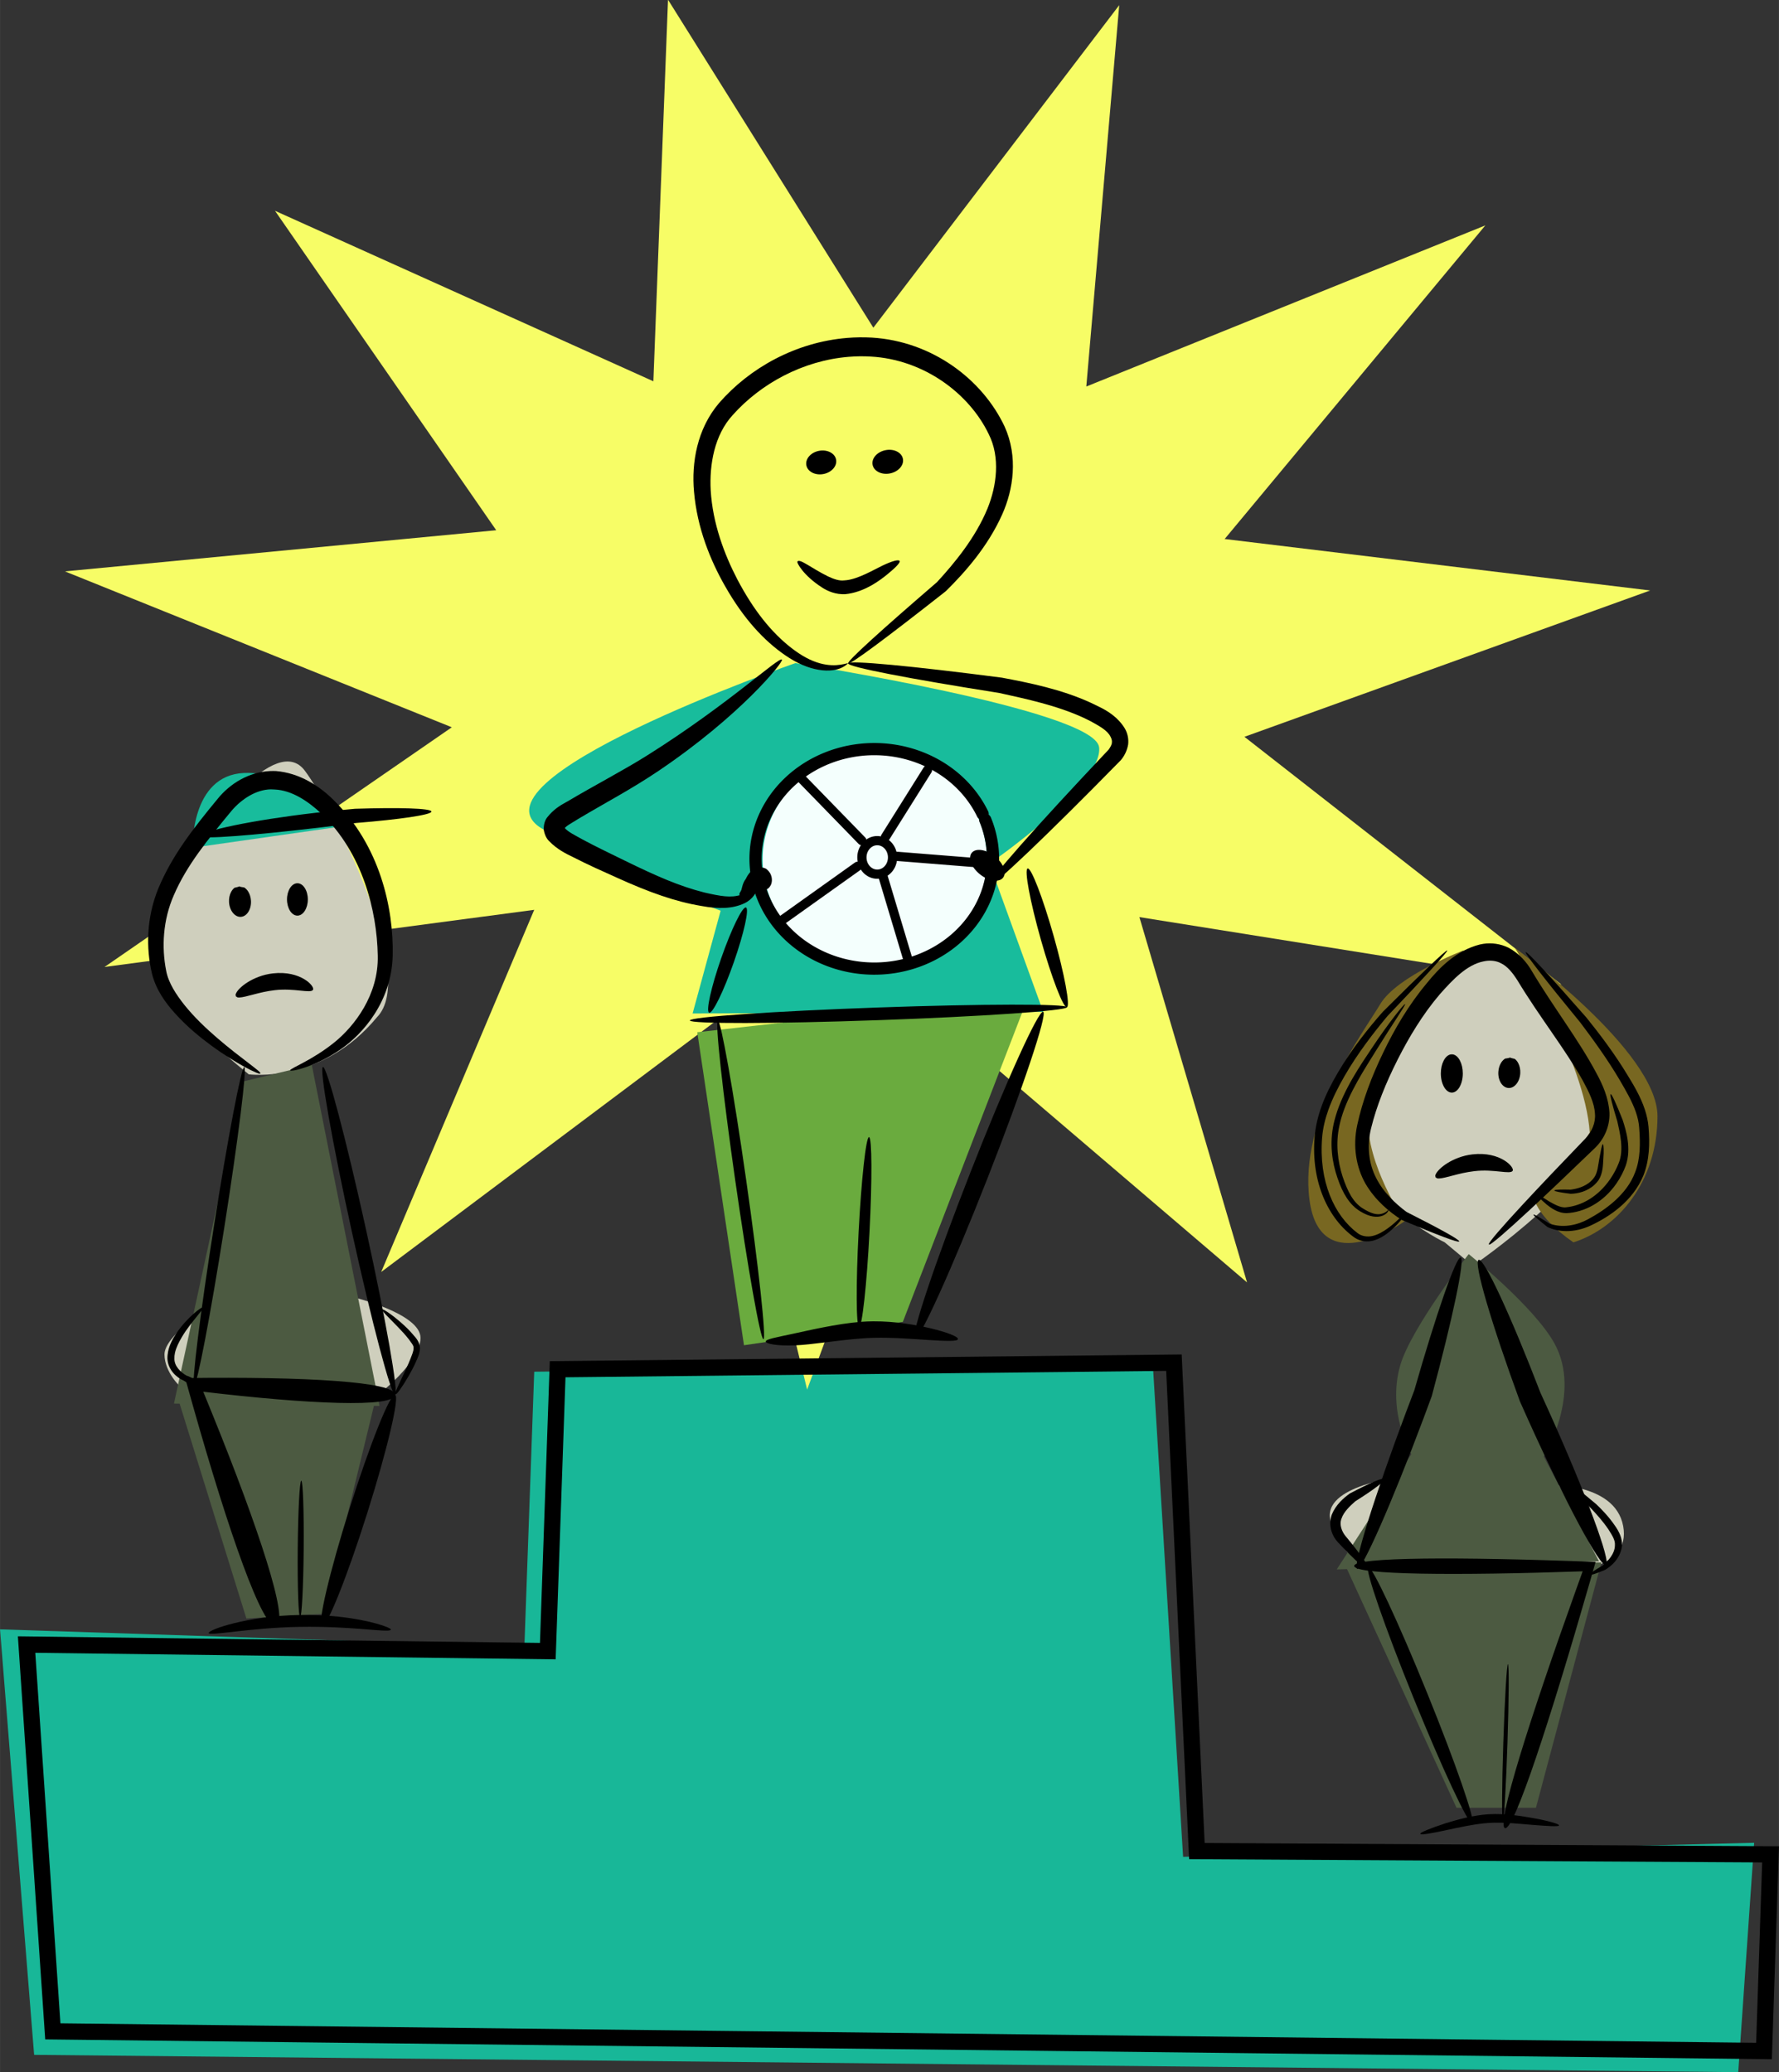 <?xml version="1.0" encoding="UTF-8"?>
<svg width="115.79mm" height="134.88mm" version="1.1" viewBox="0 0 115.791 134.885" xmlns="http://www.w3.org/2000/svg">
  <rect x="0" y="0" width="115.791" height="134.885" fill="#333333" stroke="none"/>
  <g transform="translate(-45.853 -56.157)">
    <g fill="#cfcfbd">
      <path d="m146.45 152.81s4.516-0.215 5.053 2.688-3.656 2.903-3.656 2.903"/>
      <path d="m137.2 152.28s-5.39 0.538-4.739 2.903c0.651 2.365 2.602 3.118 2.602 3.118"/>
      <path d="m68.707 140.56s4.516 1.075 4.516 2.688c0 1.613-2.839 3.763-2.839 3.763"/>
      <path d="m59.245 141.42s-2.688 1.72-2.688 2.903c0 1.183 1.075 2.15 1.075 2.15"/>
    </g>
    <path d="m45.853 162.22 2.22 27.697 110.92 1.128 1.035-14.931-37.169 0.915-1.969-32.008-40.266 0.427-0.64 17.894z" fill="#18bc9c" fill-opacity=".969"/>
    <g>
      <path transform="matrix(.902 -.145 .127 .791 -.808 32.643)" d="m145.06 137.34-28.92-10.85 3.447 30.695-18.463-24.762-13.695 27.686-2.145-30.814-26.489 15.887 14.855-27.081-30.873-0.956 27.138-14.751-25.455-17.496 30.805 2.262-11.955-28.481 24.692 18.558 5.34-30.423 10.739 28.961 20.94-22.706-6.623 30.17 29.892-7.781-21.883 21.799 29.353 9.615-30.195 6.508z" fill="#f7fd66"/>
      <path d="m91.236 123.35 3.041 20.376 10.34-1.521 8.211-21.288" fill="#6aab3e"/>
      <path d="m139.89 137.03s-6.386-3.041-5.474-7.603c0.912-4.562 4.562-11.252 8.211-11.252 3.649 0 8.348 6.249 7.976 10.423-0.373 4.174-8.888 9.953-8.888 9.953" fill="#cfcfbd"/>
      <path d="m62.04 126.09c-0.353-0.353-8.657-6.386-5.615-11.557s7.44-10.644 9.265-8.211 7.422 13.329 4.685 16.066c-3.597 4.35-8.334 3.702-8.334 3.702z" fill="#cfcfbd"/>
      <path d="m90.932 122.13 22.823-0.107-3.499-9.645s7.439-5.15 7.135-7.583-19.768-5.474-19.768-5.474-22.112 7.696-16.378 10.843c5.734 3.147 11.512 5.276 11.512 5.276z" fill="#18bc9c"/>
      <path d="m109.61 109.61a7.299 6.995 0 0 1 -4.122 8.99 7.299 6.995 0 0 1 -9.44 -3.82 7.299 6.995 0 0 1 3.848 -9.101 7.299 6.995 0 0 1 9.552 3.555" fill="#f4fffd"/>
      <path d="m144.46 117.87s9.276 6.691 9.276 10.948c0 4.258-2.574 7.292-5.474 8.211-2.596-1.818-2.585-3.041-2.585-3.041s2.129-1.673 3.649-4.106c-0.304-4.714-4.866-12.013-4.866-12.013z" fill="#786721"/>
      <path d="m137.27 135.66s-5.458 3.954-6.181-1.369 3.519-10.948 4.603-12.773c1.084-1.825 5.421-3.497 5.421-3.497s-6.011 8.059-6.192 10.948c-0.181 2.889 2.349 6.691 2.349 6.691z" fill="#786721"/>
      <path d="m58.391 111.34s-0.152-4.714 3.345-4.866c3.497-0.152 6.234 3.497 6.234 3.497" fill="#18bc9c"/>
    </g>
    <g fill="#4c5a41">
      <path d="m57.389 147.03 4.499 14.483 5.018-0.304 3.401-14.026"/>
      <path d="m133.29 157.78 7.365 16.055h5.17l4.258-15.966"/>
      <path d="m136.99 145.04c-0.875 3.033 0.722 5.781 0.722 5.781l-4.855 7.499 17.072-0.53-3.593-6.817s2.511-4.091 0.687-7.379c-1.325-2.39-5.574-5.801-5.574-5.801s-3.756 4.809-4.459 7.247z"/>
      <path d="m61.736 126.54-4.562 20.984 13.381 0.152-4.41-22.201z"/>
    </g>
    <path d="m47.582 163.21 1.707 25.178 111.38 1.28 0.427-12.802-37.34-0.213-1.494-31.793-40.114 0.427-0.64 18.35z" fill="none" stroke="#000" stroke-miterlimit="10" stroke-width="1.058"/>
    <g>
      <path d="m134.91 158.17c0.241-0.098 1.954 3.561 3.824 8.168 1.87 4.606 3.191 8.424 2.95 8.522-0.241 0.098-1.954-3.561-3.824-8.168-1.87-4.606-3.191-8.424-2.95-8.522z"/>
      <path d="m143.81 175.16c-0.585-0.188 1.638-7.189 4.627-15.525 0.016-0.045 0.412-1.147 0.428-1.192-8.214 0.281-14.872 0.234-14.87-0.353 2e-3 -0.581 6.824-0.599 15.713-0.26 0.015-0.052-0.38 1.326-0.365 1.274-2.614 9.098-4.954 16.242-5.533 16.055z"/>
      <path d="m134.19 158.28c-0.313-0.117 1.113-4.69 3.179-10.196 0.181-0.482 0.361-0.955 0.538-1.418 1.419-4.96 2.726-8.729 3.02-8.648 0.294 0.082-0.531 3.995-1.883 9.018-0.171 0.467-0.347 0.944-0.529 1.428-2.077 5.541-4.013 9.933-4.326 9.816z"/>
      <path d="m150.38 158.03c-0.367 0.166-2.649-4.101-5.099-9.534-0.17-0.376-0.336-0.748-0.498-1.115-1.857-5.059-3.039-9.082-2.688-9.214 0.351-0.132 2.107 3.666 4.027 8.661v1e-5c0.167 0.363 0.335 0.732 0.504 1.107 2.437 5.402 4.12 9.929 3.753 10.094z"/>
      <path d="m140.83 136.97c-0.047 0.101-1.408-0.415-3.735-1.399-0.791-0.503-1.732-1.271-2.376-2.381-0.589-1.048-0.829-2.402-0.527-3.792 0.337-1.563 0.918-3.127 1.706-4.752v-1e-5c0.725-1.502 1.636-3.069 2.828-4.491 0.822-1.02 1.924-2.128 3.442-2.514 0.08-0.019 0.16-0.034 0.241-0.046 0.547-0.079 1.115 2e-3 1.625 0.251 0.705 0.373 1.202 0.959 1.542 1.552 1.389 2.331 3.021 4.433 4.179 6.606 0.437 0.798 0.802 1.653 0.856 2.596 0.029 0.906-0.362 1.721-0.936 2.277-1.697 1.636-3.152 3.018-4.285 4.068-0.756 0.701-1.369 1.254-1.813 1.635-0.242 0.208-0.434 0.364-0.572 0.466-0.071 0.053-0.129 0.091-0.171 0.114-0.031 2e-3 -0.051 7e-3 -0.064 0.012-0.013 5e-3 -0.018 9e-3 -0.019 0.01h-1e-5c-1.2e-4 1.1e-4 -1e-4 9e-5 -1e-4 9e-5s-2e-5 2e-5 9e-5 -1e-4v-1e-5c8.8e-4 -9.8e-4 5e-3 -6e-3 0.01-0.019s0.01-0.033 0.012-0.064c0.023-0.042 0.061-0.099 0.114-0.171 0.102-0.138 0.259-0.33 0.466-0.572 0.381-0.444 0.934-1.057 1.635-1.813 1.05-1.133 2.431-2.588 4.068-4.285 0.396-0.415 0.666-1.015 0.611-1.604-0.039-0.708-0.384-1.402-0.798-2.165-1.149-2.055-2.792-4.104-4.249-6.516-0.303-0.478-0.653-0.922-1.089-1.122-0.277-0.146-0.623-0.188-0.961-0.141-0.05 7e-3 -0.1 0.016-0.149 0.027-1.099 0.216-2.014 1.198-2.846 2.134-1.124 1.315-2.01 2.8-2.74 4.237-0.789 1.563-1.38 3.031-1.741 4.497-0.287 1.163-0.14 2.318 0.32 3.21 0.476 0.965 1.287 1.708 1.983 2.231 2.21 1.119 3.482 1.822 3.435 1.923z"/>
      <path d="m138.3 175.53c0.024 0.087 0.703-0.018 1.738-0.251 0.687-0.139 1.796-0.404 2.741-0.459 0 0 0.012-7.5e-4 0.012-7.5e-4 0.945-0.057 2.081 0.071 2.78 0.126 0.507 0.04 0.921 0.071 1.228 0.083 0.162 6e-3 0.291 7e-3 0.382 5.4e-4 0.047-3e-3 0.083-8e-3 0.109-0.015 0.029-0.029 0.044-0.03 0.047-0.03 3.2e-4 1e-5 2.7e-4 -1e-5 2.7e-4 -1e-5s5e-5 0-2.5e-4 -1e-4c-2e-3 -8.3e-4 -0.016-8e-3 -0.034-0.044-0.022-0.015-0.056-0.032-0.099-0.051-0.085-0.036-0.208-0.076-0.365-0.12-0.293-0.082-0.71-0.176-1.212-0.265-0.722-0.129-1.807-0.31-2.87-0.249l-0.013 7.6e-4c-1.065 0.067-2.122 0.379-2.821 0.595-1.012 0.334-1.648 0.594-1.624 0.681z"/>
      <path d="m137.46 125.42z"/>
      <path d="m140.35 127.28c-0.395 0-0.715-0.558-0.715-1.246 0-0.645 0.281-1.176 0.642-1.24 0.084-4e-3 0.073-3e-3 0.073-3e-3 -1e-5 0-0.011-1e-3 0.073 3e-3 0.36 0.064 0.642 0.595 0.642 1.24 0 0.688-0.32 1.246-0.715 1.246z"/>
      <path d="m144.04 126.98c-0.395-0.021-0.691-0.487-0.663-1.039 0.012-0.234 0.08-0.447 0.185-0.613 0.072-0.112 0.161-0.202 0.26-0.263 0.263-0.034 0.295-0.054 0.311-0.071 6e-3 -6e-3 5e-3 -4e-3 5e-3 -4e-3s-9e-5 -2e-3 5e-3 4e-3c0.016 0.019 0.045 0.038 0.305 0.093 0.094 0.071 0.174 0.173 0.234 0.296 0.088 0.176 0.135 0.396 0.123 0.632-0.028 0.555-0.373 0.987-0.768 0.966z"/>
      <path d="m71.566 146.95c0.312 0.099-0.5 3.554-1.814 7.712s-2.633 7.453-2.946 7.355c-0.312-0.099 0.5-3.554 1.814-7.712s2.633-7.453 2.946-7.355z"/>
      <path d="m63.833 162c-0.861 0.293-3.095-6.094-5.442-14.398-0.166-0.588-0.33-1.171-0.488-1.74h1e-6c7.88-0.101 13.705 0.244 13.663 1.089-0.042 0.86-5.647 0.611-12.484-0.199h-1e-6c0.209 0.512 0.422 1.036 0.635 1.562 2.916 7.203 4.989 13.39 4.116 13.687z"/>
      <path d="m71.566 146.95c-0.251 0.055-1.506-4.68-2.802-10.569-1.296-5.889-2.143-10.713-1.893-10.769 0.251-0.055 1.506 4.68 2.802 10.569 1.296 5.889 2.143 10.713 1.893 10.769z"/>
      <path d="m58.493 146.31c-0.186-0.029 0.394-4.688 1.293-10.4 0.899-5.711 1.78-10.323 1.965-10.294 0.186 0.029-0.394 4.688-1.293 10.4-0.899 5.711-1.78 10.323-1.965 10.294z"/>
      <path d="m64.739 125.83c-0.003-8e-3 0.002-0.018 0.013-0.03 0.01-0.011 0.026-0.024 0.047-0.038 0.041-0.028 0.103-0.065 0.184-0.108 0.222-0.121 0.442-0.232 0.665-0.353 0.496-0.269 1.244-0.699 2.008-1.323h1e-6c1.238-1.014 2.844-3.032 2.784-5.616-0.054-2.928-0.984-6.667-3.662-9.235-0.864-0.81-1.923-1.526-3.04-1.576-0.085-8e-3 -0.17-0.012-0.256-0.011-0.958 0.015-1.9 0.625-2.552 1.388-1.58 1.912-2.928 3.559-3.764 5.501-0.719 1.638-0.798 3.399-0.502 4.901l1e-6 1e-5c0.148 0.825 0.68 1.595 1.179 2.231 0.679 0.85 1.472 1.58 2.116 2.138h1e-6c0.788 0.682 1.541 1.254 2.008 1.611 0.275 0.211 0.491 0.377 0.635 0.497 0.075 0.063 0.132 0.114 0.168 0.153 0.011 0.033 0.022 0.054 0.031 0.067 0.009 0.012 0.015 0.017 0.016 0.017 1.25e-4 8e-5 1.03e-4 7e-5 1.03e-4 7e-5s2.2e-5 1e-5 -1.11e-4 -5e-5c-0.001-5.9e-4 -0.008-4e-3 -0.023-5e-3 -0.015-1e-3 -0.039-7.6e-4 -0.073 6e-3 -0.052-0.013-0.124-0.038-0.216-0.077-0.176-0.073-0.422-0.193-0.731-0.361-0.54-0.295-1.329-0.77-2.207-1.418h-1e-6c-0.706-0.52-1.571-1.221-2.352-2.099-0.58-0.642-1.21-1.495-1.473-2.561h-1e-6c-0.392-1.659-0.363-3.63 0.412-5.529 0.884-2.134 2.276-3.919 3.857-5.833 0.803-0.999 2.035-1.758 3.432-1.819 0.125-5e-3 0.25-5e-3 0.376 7.2e-4 1.535 0.13 2.834 0.967 3.786 1.927 2.958 2.928 3.876 6.96 3.807 10.087-0.074 3.014-1.962 5.118-3.39 6.104h-1e-6c-0.868 0.6-1.683 0.954-2.236 1.148h-1e-6c-0.315 0.111-0.566 0.177-0.743 0.21h-1e-6c-0.092 0.018-0.164 0.026-0.215 0.027-0.026 4.3e-4 -0.046-1e-3 -0.061-5e-3 -0.016-4e-3 -0.026-0.01-0.028-0.018z"/>
      <path d="m71.292 162.23c-0.002 0.01-0.008 0.023-0.022 0.033-0.013 9e-3 -0.03 0.015-0.052 0.021-0.048 0.012-0.109 0.017-0.193 0.019-0.174 3e-3 -0.401-0.011-0.709-0.034-0.643-0.048-1.47-0.125-2.532-0.174-0.748-0.034-1.556-0.052-2.428-0.037-3.254 0.056-5.868 0.612-5.921 0.405-0.053-0.207 2.515-1.121 5.908-1.179 0.895-0.015 1.733 0.028 2.494 0.107 1.065 0.111 1.941 0.292 2.551 0.464 0.292 0.082 0.529 0.165 0.679 0.229 0.074 0.032 0.135 0.063 0.171 0.086 0.018 0.012 0.033 0.024 0.042 0.033 0.014 0.015 0.014 0.016 0.012 0.027z"/>
      <path d="m68.102 114.28z"/>
      <path d="m65.21 115.76c-0.374 0-0.678-0.472-0.678-1.054 0-0.582 0.304-1.054 0.678-1.054s0.678 0.472 0.678 1.054c0 0.582-0.304 1.054-0.678 1.054z"/>
      <path d="m61.527 115.84c-0.395 0.021-0.739-0.411-0.768-0.966-0.012-0.236 0.035-0.455 0.123-0.632 0.061-0.123 0.14-0.225 0.234-0.296 0.26-0.055 0.289-0.074 0.305-0.093 0.005-6e-3 0.005-4e-3 0.005-4e-3 -2e-6 0-2.51e-4 -2e-3 0.005 4e-3 0.016 0.017 0.048 0.038 0.311 0.071 0.099 0.061 0.189 0.152 0.26 0.263 0.105 0.166 0.173 0.378 0.185 0.613 0.028 0.552-0.268 1.019-0.663 1.039z"/>
      <path d="m66.224 120.59c0.139-0.222-0.793-1.276-2.615-1.069-0.334 0.038-0.646 0.118-0.926 0.224-0.523 0.197-0.922 0.464-1.175 0.702-0.131 0.123-0.223 0.238-0.275 0.336-0.027 0.05-0.043 0.095-0.049 0.134 0.029 0.084 0.023 0.101 0.022 0.104-1.79e-4 2.8e-4 -1.31e-4 2.6e-4 -1.31e-4 2.6e-4s-3.2e-5 4e-5 2.85e-4 -4e-5c0.003-6.7e-4 0.021-7.6e-4 0.091 0.055 0.037 0.01 0.082 0.014 0.134 0.013 0.103-3e-3 0.238-0.027 0.396-0.063 0.307-0.07 0.704-0.188 1.158-0.289 0.235-0.05 0.486-0.094 0.749-0.125 1.294-0.15 2.33 0.234 2.49-0.022z"/>
      <path d="m101.06 99.34c-0.019-0.037-0.493 0.66-1.934 0.415-0.667-0.113-1.39-0.409-2.169-0.946h-1e-6c-1.387-0.951-2.721-2.398-3.91-4.495-0.954-1.668-1.82-3.783-2.023-6.157-0.17-1.872 0.197-4.075 1.625-5.757 1.991-2.292 4.99-3.969 8.344-4.246 0.534-0.044 1.069-0.051 1.601-0.021 3.927 0.237 7.202 2.716 8.649 5.795v2e-6c0.882 1.954 0.572 4.097-0.166 5.73-0.933 2.08-2.41 3.746-3.647 4.967m-0.035 0.031c-3.833 3.015-6.217 4.792-6.333 4.684l-1.6e-4 1.22e-4v-1e-6 -1e-6c-9.9e-4 -0.001-9.6e-4 -0.001-9.5e-4 -0.001 1e-5 1.6e-5 0 4.2e-5 -8.6e-4 -0.001v-1e-6l-1.6e-4 1.21e-4c-0.083-0.134 2.118-2.132 5.813-5.315m-0.035 0.031c1.143-1.245 2.507-2.889 3.292-4.803 0.592-1.46 0.842-3.321 0.078-4.832v-2e-6c-1.288-2.68-4.254-4.865-7.686-5.052-0.473-0.028-0.95-0.022-1.428 0.017-2.999 0.246-5.738 1.755-7.556 3.797-1.19 1.298-1.518 3.223-1.428 4.896 0.13 2.165 0.891 4.177 1.736 5.8 1.079 2.049 2.232 3.451 3.479 4.431h1e-6c0.698 0.545 1.304 0.865 1.893 1.027 1.129 0.312 1.808-0.063 1.842 0.005"/>
      <path d="m96.747 99.095c0.131 0.136-2.725 3.672-8.074 7.27-1.74 1.169-3.247 1.948-5.213 3.116-0.03 0.02-0.06 0.038-0.089 0.057-0.378 0.238-0.693 0.388-0.809 0.592 6.94e-4 0.029-0.012 5e-3 0.004-0.091-0.032-0.067-0.014-0.086 0.021-0.01 0.235 0.293 0.701 0.5 1.183 0.775 0.892 0.481 1.891 0.955 2.747 1.376 2.068 1.013 3.56 1.665 5.174 2.073 1.074 0.247 1.732 0.364 2.386 0.154 0.415-0.126 0.659-0.39 0.771-0.618 0.065-0.128 0.103-0.252 0.129-0.334 0.015-0.046 0.028-0.084 0.04-0.112 0.022-0.017 0.033-0.03 0.039-0.039 0.006-9e-3 0.006-0.014 0.006-0.015-2e-6 -2.6e-4 9e-6 -2.2e-4 9e-6 -2.2e-4s-1e-6 -4e-5 7.6e-5 2.1e-4c3.62e-4 1e-3 0.002 6e-3 0.01 0.013h1e-6c0.008 7e-3 0.022 0.017 0.046 0.029 0.017 0.028 0.034 0.07 0.047 0.127 0.023 0.097 0.039 0.247 0.008 0.431-0.06 0.329-0.307 0.805-0.876 1.072-0.764 0.354-1.673 0.378-2.789 0.171-1.718-0.284-3.412-0.895-5.513-1.846-0.874-0.393-1.877-0.837-2.833-1.329-0.465-0.223-1.05-0.511-1.558-1.038-0.158-0.142-0.298-0.394-0.362-0.753-0.008-0.353 0.085-0.632 0.238-0.815 0.382-0.487 0.834-0.768 1.21-0.972 0.029-0.016 0.058-0.031 0.086-0.046 1.856-1.102 3.658-2.03 5.216-3.011 5.285-3.322 8.557-6.431 8.753-6.227z"/>
      <path d="m101.06 99.343c0.033-0.227 4.17 0.17 10.003 0.927h1e-5c1.749 0.329 3.864 0.749 5.793 1.635 0.161 0.074 0.32 0.151 0.477 0.231 0.633 0.298 1.306 0.73 1.741 1.455 0.17 0.3 0.248 0.655 0.208 1.022-0.07 0.421-0.257 0.768-0.48 1.031-4.78 4.875-8.413 8.345-8.616 8.194l-2e-3 -2e-3c1e-5 2e-5 -1e-5 6e-5 -2e-3 -2e-3 -0.145-0.21 3.187-3.974 7.829-8.88 0.119-0.169 0.215-0.332 0.213-0.469v-1e-5c0.018-0.108-0.021-0.244-0.088-0.37-0.203-0.417-0.724-0.691-1.298-1.011-0.143-0.074-0.288-0.144-0.434-0.213-1.75-0.814-3.794-1.245-5.513-1.626-5.784-0.912-9.863-1.695-9.83-1.922z"/>
      <path d="m94.406 115.23c0.224 0.079-0.131 1.677-0.792 3.567-0.662 1.891-1.381 3.361-1.605 3.283-0.224-0.079 0.131-1.677 0.792-3.567s1.381-3.361 1.605-3.283z"/>
      <path d="m112.74 112.69c0.23-0.065 0.989 1.905 1.694 4.397 0.705 2.492 1.091 4.568 0.861 4.633-0.23 0.065-0.989-1.905-1.694-4.397-0.705-2.492-1.091-4.568-0.861-4.633z"/>
      <path d="m115.3 121.72c8e-3 0.227-5.484 0.606-12.258 0.844-6.775 0.239-12.28 0.248-12.288 0.02-8e-3 -0.227 5.484-0.606 12.258-0.844 6.775-0.239 12.28-0.248 12.288-0.02z"/>
      <path d="m92.577 122.59c0.193-0.028 1.015 4.596 1.834 10.321 0.819 5.725 1.326 10.394 1.133 10.422-0.193 0.028-1.015-4.596-1.834-10.321-0.819-5.725-1.326-10.394-1.133-10.422z"/>
      <path d="m113.75 122.02c0.302 0.119-1.327 4.987-3.635 10.866-2.308 5.88-4.427 10.555-4.729 10.437-0.302-0.119 1.327-4.987 3.635-10.866 2.308-5.88 4.427-10.555 4.729-10.437z"/>
      <path d="m95.695 143.48c0-0.148 0.7-0.272 1.792-0.505 0.853-0.183 2.874-0.662 4.425-0.774 0.26-0.019 0.518-0.03 0.774-0.032 1.443-7e-3 2.787 0.232 3.712 0.45 0.556 0.13 1.004 0.267 1.315 0.388 0.163 0.064 0.288 0.123 0.373 0.177 0.043 0.027 0.075 0.053 0.097 0.076 0.013 0.059 0.026 0.069 0.028 0.07 2.9e-4 1.4e-4 2.4e-4 1.4e-4 2.4e-4 1.4e-4s4e-5 2e-5 -2.8e-4 3e-5c-3e-3 1.1e-4 -0.018 4e-3 -0.054 0.053-0.029 0.013-0.068 0.024-0.117 0.033-0.097 0.017-0.235 0.025-0.407 0.026-0.331 2e-3 -0.789-0.022-1.348-0.057-0.883-0.055-2.298-0.176-3.582-0.141-0.234 5e-3 -0.47 0.017-0.713 0.035-1.671 0.12-3.246 0.411-4.409 0.455-1.171 0.044-1.886-0.103-1.886-0.253z"/>
      <path d="m97.757 92.705c-0.069 0.083 0.408 0.93 1.597 1.693 0.381 0.251 0.906 0.469 1.522 0.436 0.074-0.008 0.147-0.017 0.219-0.029 1.121-0.183 2.027-0.864 2.526-1.272 0.541-0.442 0.841-0.759 0.787-0.858-0.063-0.114-0.491-9.2e-5 -1.136 0.309-0.556 0.267-1.521 0.841-2.306 0.939-0.055 0.007-0.11 0.012-0.165 0.015-0.33 0.045-0.711-0.1-1.041-0.254-1.128-0.554-1.839-1.178-2.004-0.978z"/>
      <path d="m99.158 85.504c0.534-0.103 1.033 0.151 1.113 0.568 0.081 0.417-0.287 0.839-0.821 0.942s-1.033-0.151-1.113-0.568 0.287-0.839 0.821-0.942z"/>
    </g>
    <path d="m104.68 85.076c0.724-0.097 1.359 0.179 1.417 0.615 0.058 0.436-0.482 0.868-1.206 0.965-0.724 0.097-1.359-0.179-1.417-0.615-0.058-0.436 0.482-0.868 1.206-0.965z" fill-opacity="0"/>
    <path d="m103.48 85.463c0.544-0.112 1.054 0.136 1.14 0.553 0.086 0.417-0.286 0.846-0.83 0.957-0.543 0.112-1.054-0.136-1.14-0.553-0.086-0.417 0.286-0.846 0.83-0.957z"/>
    <g fill-opacity="0" stroke="#000" stroke-linecap="round" stroke-miterlimit="10" stroke-width=".6">
      <path d="m97.903 106.72 4.047 4.159"/>
      <path d="m103.48 110.65 2.739-4.364"/>
      <path d="m104.23 111.9 6.028 0.481"/>
      <path d="m103.3 113.12 1.667 5.564"/>
      <path d="m101.67 112.55-5.16 3.679"/>
      <ellipse cx="102.95" cy="111.97" rx=".998" ry="1.091"/>
    </g>
    <g>
      <path d="m58.933 110.57c-0.003-0.016 0.007-0.035 0.028-0.055 0.02-0.019 0.051-0.039 0.091-0.061 0.086-0.046 0.214-0.098 0.384-0.154 0.383-0.127 0.949-0.269 1.68-0.42 1.366-0.282 3.171-0.568 5.248-0.811 0.909-0.106 1.784-0.194 2.592-0.264 2.877-0.093 4.922-0.032 4.976 0.173 7.06e-4 9e-3 4.98e-4 9e-3 4.98e-4 9e-3s1.79e-4 1e-5 -6.65e-4 9e-3c-0.057 0.211-2.093 0.504-4.898 0.732-0.803 0.109-1.667 0.217-2.572 0.323-1.988 0.233-3.942 0.428-5.247 0.526-0.727 0.055-1.333 0.087-1.72 0.086-0.177-5.4e-4 -0.316-8e-3 -0.411-0.023-0.045-7e-3 -0.08-0.016-0.105-0.027-0.026-0.012-0.042-0.026-0.044-0.042z"/>
      <path d="m59.082 141.26c0.005 6e-3 0.006 0.015 0.002 0.028-0.003 0.012-0.01 0.027-0.02 0.044-0.019 0.035-0.051 0.081-0.093 0.137-0.081 0.108-0.202 0.255-0.35 0.437-0.249 0.308-0.629 0.776-0.939 1.298-0.177 0.307-0.366 0.663-0.443 1.016-0.028 0.129-0.041 0.256-0.036 0.381-0.012 0.488 0.422 0.893 0.781 1.099 0.748 0.223 1.201 1.02 1.111 1.058-0.014 7.5e-4 -0.014-2e-3 -0.014-2e-3s1.64e-4 -6.7e-4 -0.011-8e-3c-0.042-0.085-0.444-0.175-1.25-0.714-0.468-0.2-1.022-0.68-1.071-1.42-0.003-0.165 0.013-0.328 0.046-0.488 0.092-0.444 0.308-0.837 0.52-1.151 0.365-0.555 0.79-0.987 1.099-1.265 0.179-0.161 0.332-0.28 0.447-0.356 0.059-0.04 0.108-0.068 0.145-0.084 0.019-8e-3 0.034-0.013 0.047-0.015 0.014-2e-3 0.023-4.8e-4 0.028 5e-3z"/>
      <path d="m70.709 141.39c0.007-8e-3 0.023-8e-3 0.05-1.8e-4 0.024 7e-3 0.055 0.021 0.093 0.041 0.073 0.038 0.172 0.1 0.292 0.182 0.215 0.148 0.509 0.373 0.83 0.656h1e-6c0.252 0.222 0.549 0.501 0.814 0.826 0.157 0.17 0.363 0.421 0.397 0.77 0.001 0.013 0.002 0.026 0.003 0.04-0.008 0.334-0.137 0.62-0.24 0.843-0.163 0.377-0.352 0.725-0.517 1.011-0.206 0.357-0.399 0.653-0.546 0.856-0.081 0.113-0.15 0.2-0.204 0.258-0.043 0.021-0.071 0.04-0.088 0.055-0.017 0.014-0.025 0.025-0.026 0.027-1.98e-4 3e-4 -1.74e-4 2.5e-4 -1.74e-4 2.5e-4s-2.8e-5 4e-5 1.41e-4 -2.7e-4c0.001-2e-3 0.007-0.014 0.011-0.036 0.004-0.023 0.008-0.056 0.005-0.104 0.024-0.074 0.066-0.177 0.121-0.303 0.105-0.241 0.245-0.532 0.423-0.912 0.136-0.29 0.305-0.65 0.446-1.007 0.09-0.24 0.204-0.481 0.197-0.688 7.95e-4 -6e-3 0.001-0.012 0.002-0.018 0.007-0.153-0.167-0.338-0.304-0.539-0.233-0.304-0.508-0.593-0.735-0.827-0.293-0.304-0.547-0.555-0.728-0.745-0.1-0.105-0.178-0.19-0.229-0.254-0.027-0.033-0.046-0.061-0.058-0.082-0.013-0.024-0.017-0.04-0.01-0.048z"/>
      <path d="m147.93 152.72c0.064-0.07 0.8 0.484 1.821 1.354 0.378 0.36 0.808 0.808 1.171 1.335 0.019 0.026 0.038 0.053 0.057 0.08 0.259 0.37 0.467 0.792 0.449 1.271-0.083 0.826-0.695 1.353-1.115 1.593-0.599 0.247-0.969 0.369-1.01 0.323l-2e-3 -5e-3c1e-5 1e-5 -1.3e-4 3e-5 -1e-3 -5e-3 -3e-3 -0.065 0.324-0.286 0.852-0.592 0.333-0.266 0.818-0.761 0.814-1.34 0.025-0.306-0.164-0.613-0.393-0.972-0.017-0.026-0.034-0.053-0.051-0.079-0.327-0.482-0.727-0.926-1.07-1.296-0.96-0.921-1.585-1.597-1.522-1.667z"/>
      <path d="m135.97 152.43c0.068 0.118-0.722 0.711-1.906 1.456-0.347 0.308-0.745 0.68-0.891 1.113-0.012 0.027-0.022 0.055-0.031 0.084-0.105 0.35 0.05 0.767 0.275 1.047 1.013 1.219 1.667 2.148 1.557 2.245-0.11 0.097-0.951-0.666-2.037-1.821-0.372-0.395-0.605-1.006-0.448-1.645 0.013-0.052 0.028-0.103 0.045-0.154 0.265-0.642 0.762-1.084 1.183-1.381 1.272-0.673 2.184-1.064 2.252-0.946z"/>
      <path d="m145.16 118.14c0.082-0.069 1.646 1.627 3.948 4.254 0.845 1.048 1.827 2.337 2.684 3.758 0.404 0.658 0.848 1.406 1.117 2.218 0.123 0.371 0.209 0.751 0.243 1.143 0.091 1.099 0.057 2.172-0.331 3.159-0.696 1.694-2.245 2.702-3.401 3.246-1.15 0.547-2.196 0.423-2.848 0.11-0.605-0.481-0.924-0.76-0.91-0.804l2e-3 -3e-3c-1e-5 1e-5 -8e-5 -9e-5 3e-3 -2e-3 0.047-0.02 0.422 0.196 1.032 0.585 0.615 0.229 1.521 0.255 2.522-0.283 1.075-0.581 2.51-1.57 3.062-3.061 0.336-0.86 0.343-1.835 0.262-2.899-0.024-0.335-0.099-0.666-0.212-0.997-0.246-0.723-0.672-1.439-1.057-2.104-0.816-1.385-1.764-2.682-2.565-3.743-2.212-2.69-3.632-4.508-3.55-4.578z"/>
      <path d="m140.05 118.03c0.061 0.06-1.489 1.752-3.89 4.269-0.903 1.084-1.937 2.417-2.798 3.911-0.388 0.676-0.766 1.409-1.04 2.17-0.218 0.606-0.364 1.211-0.414 1.819-0.231 2.848 0.788 5.087 2.307 6.227 0.274 0.216 0.65 0.257 0.956 0.189 0.394-0.085 0.754-0.316 1.023-0.51 0.352-0.256 0.645-0.537 0.824-0.713 0.111-0.109 0.197-0.195 0.258-0.255 0.033-0.031 0.059-0.055 0.078-0.071 0.029-9e-3 0.039-0.019 0.041-0.021v-1e-5c2.1e-4 -2.3e-4 1.8e-4 -1.9e-4 1.8e-4 -1.9e-4s3e-5 -4e-5 -1.3e-4 2.3e-4c-1e-3 2e-3 -8e-3 0.015-9e-3 0.044-0.01 0.023-0.027 0.054-0.052 0.093-0.045 0.074-0.116 0.176-0.214 0.3-0.161 0.205-0.426 0.512-0.779 0.809-0.265 0.224-0.637 0.492-1.095 0.62-0.378 0.104-0.847 0.071-1.24-0.2-1.658-1.18-2.836-3.558-2.585-6.555 0.055-0.658 0.208-1.306 0.436-1.946 0.287-0.805 0.68-1.561 1.086-2.248 0.901-1.533 1.972-2.869 2.916-3.943 2.474-2.465 4.132-4.052 4.193-3.992z"/>
      <path d="m137.31 121.52c4e-3 3e-3 3e-3 0.011-2e-3 0.025-4e-3 0.013-0.013 0.031-0.024 0.053-0.023 0.044-0.059 0.107-0.107 0.186-0.093 0.154-0.235 0.375-0.414 0.65-0.321 0.496-0.814 1.25-1.339 2.099-0.673 1.094-1.788 2.76-2.262 4.382-0.048 0.165-0.09 0.329-0.126 0.495-0.262 1.176-0.112 2.351 0.199 3.319 0.332 0.99 0.685 1.68 1.29 2.071 0.57 0.358 0.944 0.465 1.288 0.361 0.283-0.083 0.388-0.25 0.416-0.257 4e-3 8.5e-4 4e-3 1e-3 4e-3 1e-3 -1e-5 0 2.1e-4 -2.8e-4 3e-3 3e-3 4e-3 0.011-0.045 0.241-0.379 0.379-0.369 0.149-0.866 0.091-1.464-0.276-0.688-0.411-1.143-1.159-1.485-2.173-0.353-1.008-0.527-2.247-0.252-3.511 0.039-0.174 0.083-0.348 0.134-0.52 0.508-1.725 1.649-3.366 2.367-4.443 0.565-0.851 1.079-1.555 1.451-2.038 0.202-0.262 0.366-0.464 0.485-0.601 0.061-0.07 0.11-0.123 0.146-0.158 0.018-0.018 0.033-0.03 0.044-0.038 0.012-9e-3 0.02-0.012 0.024-9e-3z"/>
      <path d="m150.69 127.38c0.066-0.023 0.356 0.614 0.772 1.661 0.226 0.685 0.596 1.885 0.207 2.994-0.145 0.393-0.343 0.784-0.598 1.151-0.886 1.281-2.13 1.881-3.237 1.942-0.586 0.01-1.062-0.366-1.304-0.556-0.413-0.357-0.641-0.582-0.629-0.63 2e-3 -4e-3 3e-3 -4e-3 3e-3 -4e-3 -1e-5 1e-5 -1.2e-4 -1.2e-4 3e-3 -3e-3 0.045-0.023 0.326 0.135 0.772 0.426 0.268 0.145 0.752 0.448 1.125 0.384 0.987-0.103 2.057-0.676 2.858-1.841 0.23-0.334 0.414-0.687 0.553-1.041v-1e-5c0.358-0.862 0.06-2.024-0.094-2.716-0.327-1.066-0.498-1.744-0.432-1.768z"/>
      <path d="m150.18 130.64c0.015 1e-3 0.026 0.032 0.036 0.092 8e-3 0.052 0.014 0.127 0.017 0.22 5e-3 0.168-7.4e-4 0.404-0.024 0.682-0.02 0.316-0.019 0.899-0.308 1.345-0.076 0.108-0.163 0.208-0.261 0.299-0.477 0.442-1.095 0.582-1.554 0.59-0.644-0.08-1.052-0.158-1.065-0.213 1.2e-4 -4e-3 2.7e-4 -4e-3 2.7e-4 -4e-3s-1.2e-4 -6e-5 1e-3 -4e-3c0.03-0.051 0.449-0.067 1.065-0.05 0.409-0.051 0.947-0.2 1.329-0.562 0.08-0.075 0.149-0.157 0.208-0.245 0.221-0.296 0.259-0.866 0.324-1.19 0.052-0.278 0.09-0.489 0.127-0.661 0.02-0.091 0.038-0.163 0.054-0.213 0.019-0.057 0.034-0.086 0.05-0.085z"/>
    </g>
    <path d="m109.98 109.52a7.729 7.144 0 0 1 -4.365 9.182 7.729 7.144 0 0 1 -9.996 -3.901 7.729 7.144 0 0 1 4.075 -9.295 7.729 7.144 0 0 1 10.115 3.631" fill="none" stroke="#000" stroke-linecap="round" stroke-miterlimit="10" stroke-width=".795"/>
    <g>
      <path d="m101.77 142.54c-0.195-0.01-0.209-2.788-0.031-6.201 0.178-3.413 0.481-6.174 0.676-6.164 0.195 0.01 0.209 2.788 0.031 6.201-0.178 3.413-0.481 6.174-0.676 6.164z"/>
      <path d="m65.386 161.44c-0.107-9.1e-4 -0.177-1.994-0.156-4.449 0.021-2.455 0.125-4.447 0.232-4.446 0.107 9.2e-4 0.177 1.994 0.156 4.449-0.021 2.455-0.125 4.447-0.232 4.446z"/>
      <path d="m143.67 174.71c-0.075-2e-3 -0.061-2.295 0.031-5.118 0.092-2.823 0.227-5.112 0.302-5.109 0.075 2e-3 0.061 2.295-0.031 5.118-0.092 2.823-0.227 5.112-0.302 5.109z"/>
      <path d="m93.978 114.37c0-0.104 0.094-0.173 0.137-0.309 0.025-0.079 0.076-0.433 0.281-0.693 0.059-0.126 0.149-0.289 0.299-0.456 0.033-0.036 0.068-0.073 0.105-0.108 0.223-0.22 0.569-0.253 0.908-0.101 0.417 0.312 0.437 0.757 0.335 1.023-0.134 0.299-0.341 0.371-0.432 0.333-0.021-0.012-0.021-0.012-0.021-0.012 8e-6 1e-5 -5.03e-4 -9e-5 -0.02-0.014-0.078-0.073-0.089-0.245-0.132-0.417-0.034-0.082-0.125-0.186-0.181-0.16 0.115 0.018 0.155 0.056 0.166 0.03-0.014 0.011-0.027 0.025-0.042 0.041-0.066 0.073-0.138 0.19-0.236 0.313-0.137 0.3-0.437 0.563-0.732 0.652-0.294 0.089-0.436-0.021-0.436-0.122z"/>
      <path d="m111.14 113.29c-0.26 0.329-0.928 0.235-1.492-0.21-0.564-0.445-0.811-1.073-0.551-1.403s0.928-0.235 1.492 0.21c0.564 0.445 0.811 1.073 0.551 1.403z"/>
      <path d="m144.31 132.37c0.139-0.222-0.793-1.276-2.615-1.069-0.334 0.038-0.646 0.118-0.926 0.224-0.523 0.197-0.922 0.464-1.175 0.702-0.131 0.123-0.223 0.238-0.275 0.336-0.027 0.05-0.043 0.095-0.049 0.134 0.029 0.084 0.023 0.101 0.022 0.104-2e-4 3.1e-4 -1.3e-4 2.6e-4 -1.3e-4 2.6e-4s-7e-5 5e-5 2.8e-4 -4e-5c3e-3 -6.7e-4 0.021-7.4e-4 0.091 0.055 0.037 0.01 0.082 0.014 0.134 0.013 0.103-3e-3 0.238-0.027 0.396-0.063 0.307-0.07 0.704-0.188 1.158-0.289 0.235-0.05 0.486-0.094 0.749-0.125 1.294-0.15 2.33 0.234 2.49-0.022z"/>
    </g>
  </g>
</svg>
